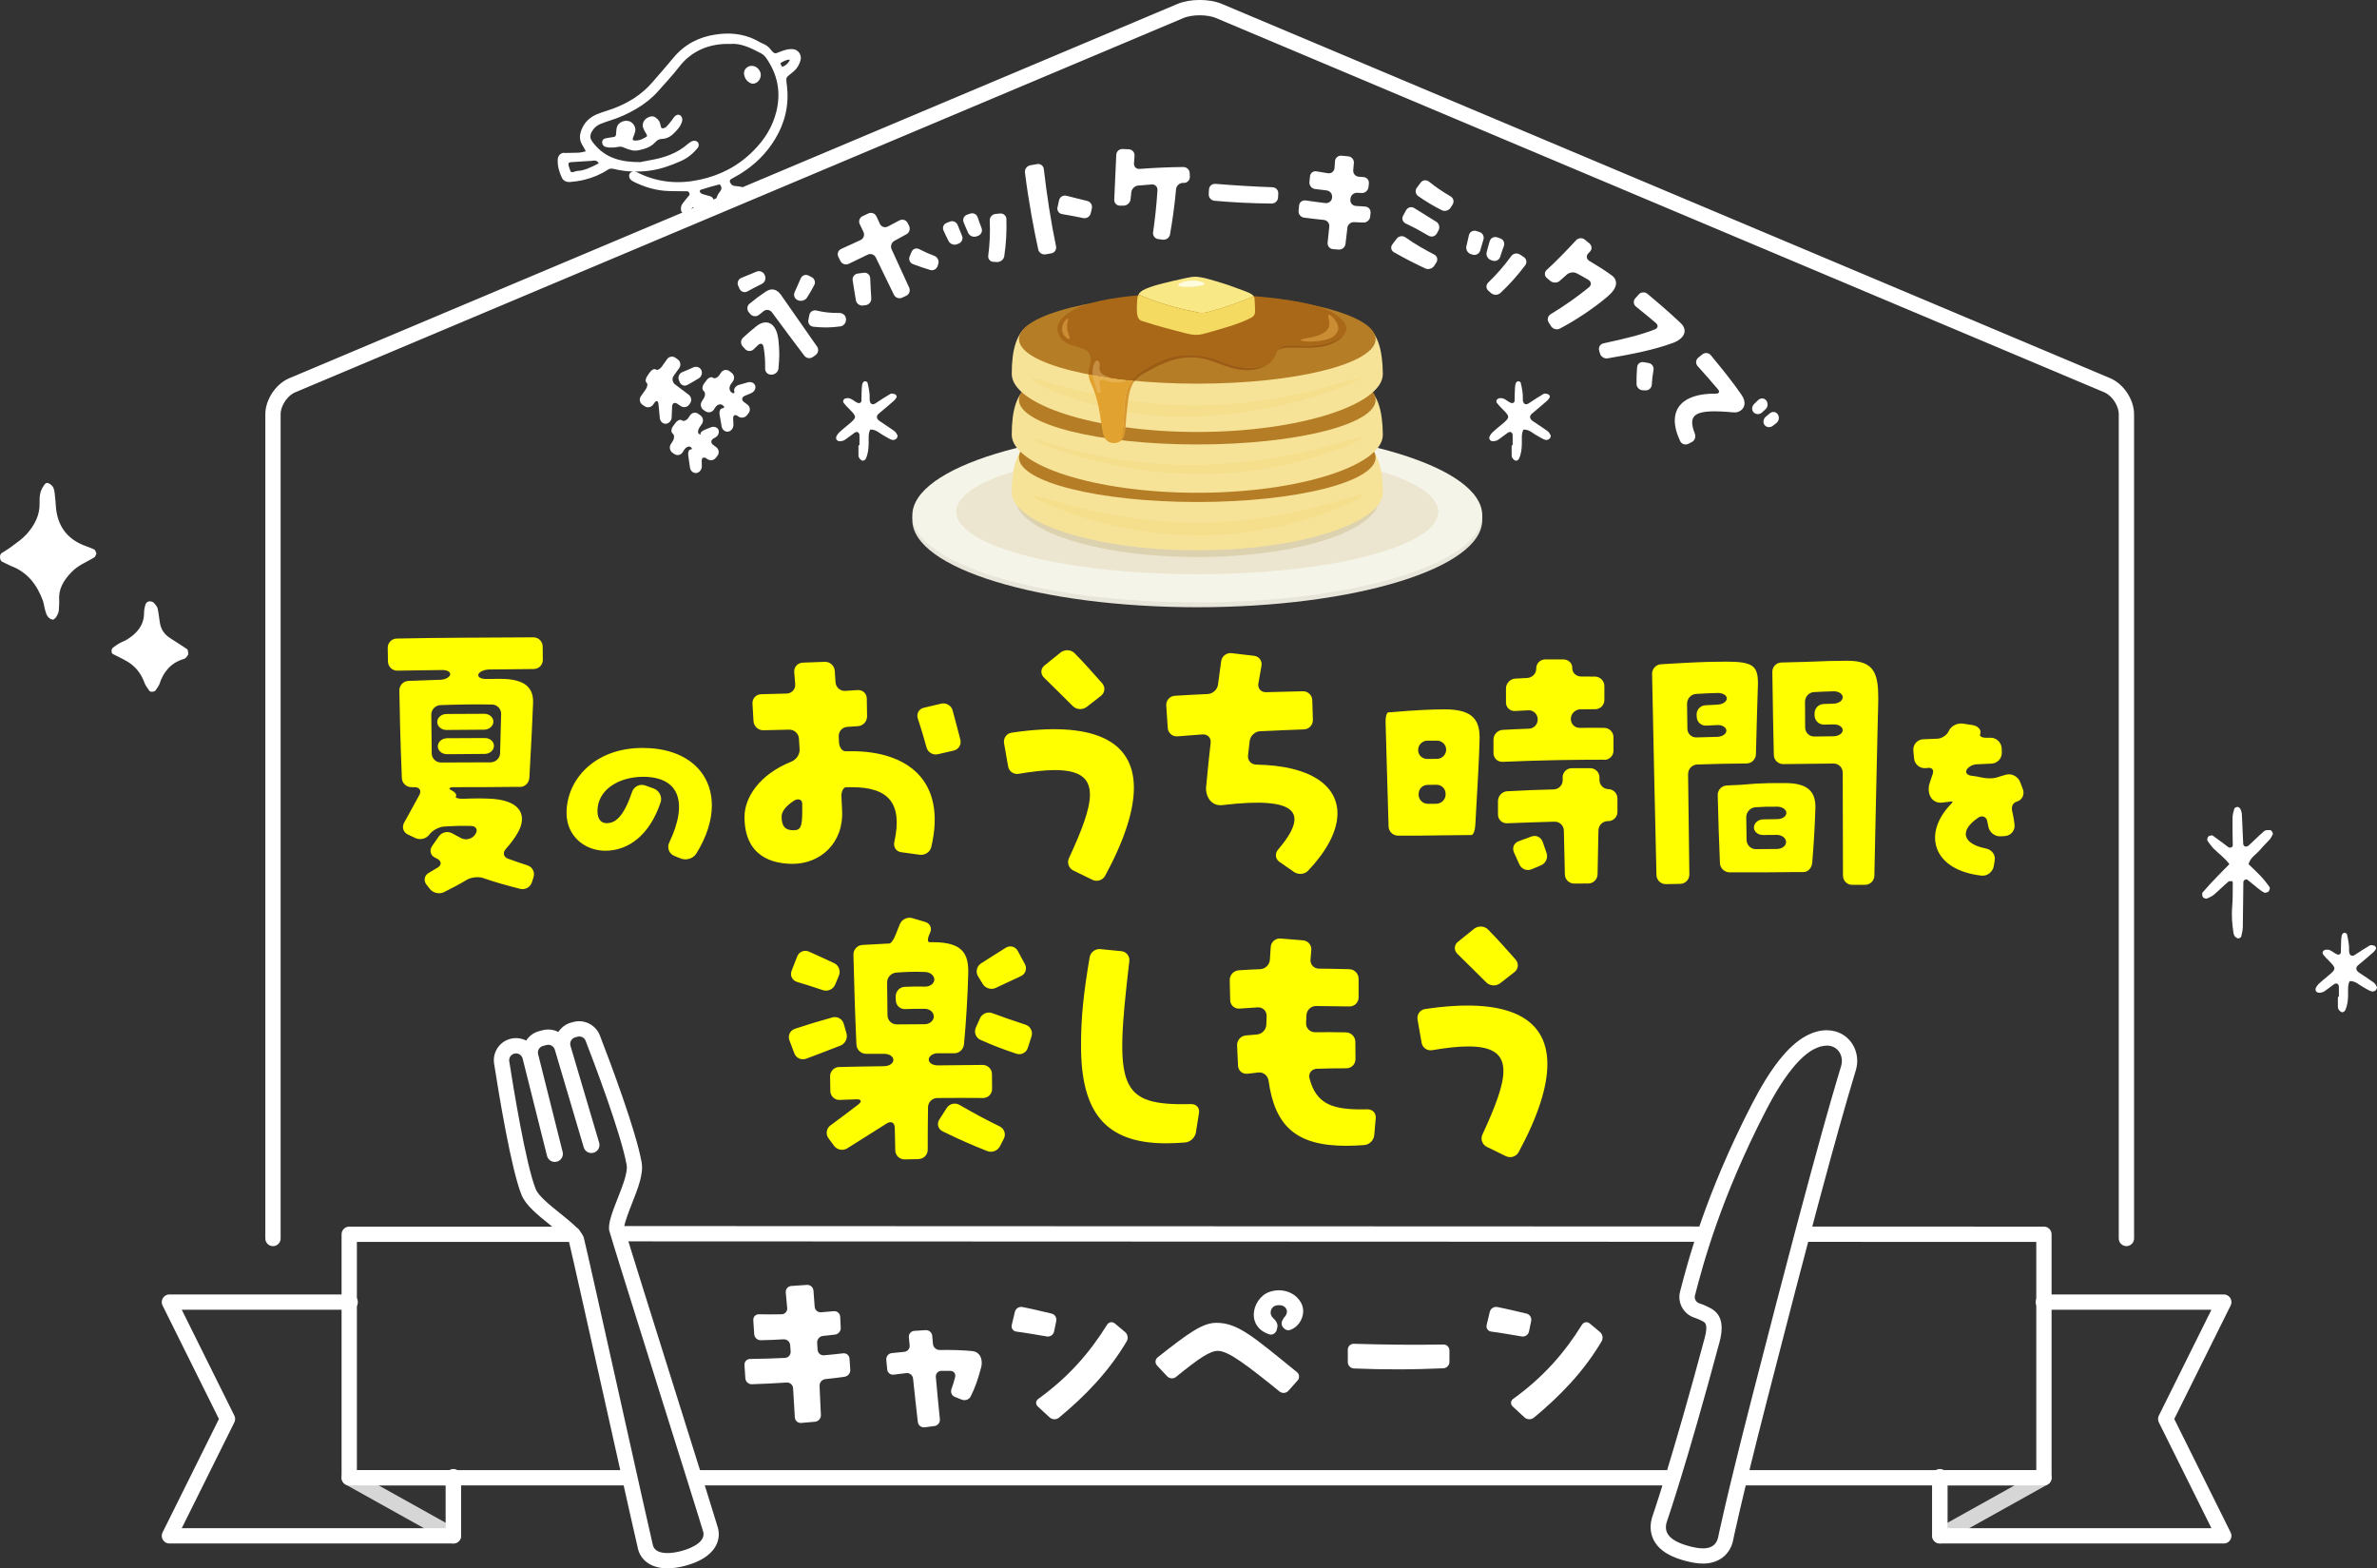 <?xml version="1.0" encoding="UTF-8"?><svg id="_レイヤー_2" xmlns="http://www.w3.org/2000/svg" viewBox="0 0 667.7 440.51"><rect x="0" y="0" width="667.7" height="440.51" fill="#333333" stroke="none"/><defs><style>.cls-1{fill:#f8e886;}.cls-2{fill:#a96818;}.cls-3{fill:#d8982d;}.cls-4{fill:#f7e397;}.cls-5{stroke-width:.86px;}.cls-5,.cls-6{fill:#fff;}.cls-5,.cls-7,.cls-8{stroke:#fff;stroke-linecap:round;stroke-linejoin:round;}.cls-9{fill:#dcd2b0;}.cls-10{fill:#ece6d0;}.cls-11{fill:#e1a22f;}.cls-12{fill:#fdfcde;}.cls-13{fill:#e8e5da;}.cls-14,.cls-15{fill:#ff0;}.cls-7{opacity:.8;}.cls-7,.cls-8{fill:none;stroke-width:4.3px;}.cls-16{fill:#f5f4e8;}.cls-15{stroke:#ff0;stroke-miterlimit:10;stroke-width:.86px;}.cls-17{fill:#f5de8c;}.cls-18{fill:#ca8d34;}.cls-19{fill:#f4da60;}.cls-20{fill:#f0c87f;opacity:.4;}.cls-21{fill:#b57d26;}.cls-22{fill:#9c5c16;}</style></defs><g id="_レイヤー_1-2"><path class="cls-8" d="M76.68,347.86V116.34c0-3.22,2.43-6.87,5.39-8.12L331.61,3.08c2.97-1.25,7.82-1.25,10.78,0l249.53,105.13c2.97,1.25,5.39,4.9,5.39,8.12v231.52"/><polyline class="cls-8" points="98.37 365.73 47.59 365.73 63.9 398.56 47.59 431.38 127.36 431.38 127.36 414.76"/><polygon class="cls-7" points="98.1 415.07 127.36 431.38 127.36 415.07 98.1 415.07"/><polyline class="cls-8" points="573.98 365.73 624.66 365.73 608.35 398.56 624.66 431.38 544.89 431.38 544.89 414.76"/><polygon class="cls-7" points="574.14 415.07 544.89 431.38 544.89 415.07 574.14 415.07"/><polyline class="cls-8" points="176.38 415.07 98.1 415.07 98.1 346.68 160.92 346.68"/><line class="cls-8" x1="469.31" y1="415.07" x2="196.14" y2="415.07"/><polyline class="cls-8" points="507.1 346.66 574.14 346.68 574.14 415.07 489.92 415.07"/><line class="cls-8" x1="175.52" y1="346.52" x2="477.04" y2="346.64"/><path class="cls-6" d="M667.66,277.12c.1.23-.03.66-.2.9-.17.23-.53.4-.83.47-.3.03-.63-.07-.93-.2-.6-.27-1.16-.63-1.73-.96-1.3-.66-2.33-1.86-3.96-1.76-.6,1.26-.4,2.59-.43,3.92-.03,1.5-.17,2.99-.86,4.36-.13.23-.53.47-.8.47-.27-.03-.6-.27-.8-.5-.2-.23-.37-.57-.4-.86-.03-1,0-1.99,0-2.99h.27c0-.96.03-1.96,0-2.96-.03-.27-.27-.66-.5-.73-.23-.1-.63,0-.86.17-.96.66-1.86,1.43-2.83,2.06-.4.23-.93.33-1.43.33-.27,0-.66-.2-.8-.43-.17-.23-.17-.66-.07-.9.2-.43.5-.86.86-1.2.86-.8,1.76-1.5,2.66-2.26,2.26-1.89,2.26-2.09.17-4.19-.6-.6-1.16-1.16-1.66-1.83-.17-.17-.13-.66.03-.86.17-.23.53-.4.83-.43,1.3-.17,2.06.93,3.12,1.33.5.2,1-.07,1.03-.57.03-1.16.03-2.33.1-3.49.03-.5.07-1,.23-1.46.07-.23.4-.53.63-.57.23,0,.7.2.76.4.23.96.43,1.93.53,2.89.1.66.03,1.33.07,1.99.07,1.06.76,1.5,1.6.96,1.36-.9,2.76-1.83,4.19-2.66.33-.2.93-.07,1.36.1.23.07.5.6.43.76-.2.43-.53.86-.9,1.16-1.36,1.23-2.79,2.36-4.19,3.56-.7.63-.6,1.43.3,2.03,1.36.93,2.76,1.83,4.12,2.79.37.27.66.73.86,1.16Z"/><path class="cls-6" d="M252.09,122.21c.1.23-.03.66-.2.9-.17.23-.53.4-.83.47-.3.03-.63-.07-.93-.2-.6-.27-1.16-.63-1.73-.96-1.3-.66-2.33-1.86-3.96-1.76-.6,1.26-.4,2.59-.43,3.92-.03,1.5-.17,2.99-.86,4.36-.13.23-.53.47-.8.47-.27-.03-.6-.27-.8-.5-.2-.23-.37-.57-.4-.86-.03-1,0-1.99,0-2.99h.27c0-.96.03-1.96,0-2.96-.03-.27-.27-.66-.5-.73-.23-.1-.63,0-.86.17-.96.66-1.86,1.43-2.83,2.06-.4.23-.93.33-1.43.33-.27,0-.66-.2-.8-.43-.17-.23-.17-.66-.07-.9.2-.43.5-.86.86-1.2.86-.8,1.76-1.5,2.66-2.26,2.26-1.89,2.26-2.09.17-4.19-.6-.6-1.16-1.16-1.66-1.83-.17-.17-.13-.66.03-.86.17-.23.53-.4.83-.43,1.3-.17,2.06.93,3.12,1.33.5.2,1-.07,1.03-.57.03-1.16.03-2.33.1-3.49.03-.5.07-1,.23-1.46.07-.23.4-.53.63-.57.23,0,.7.2.76.4.23.96.43,1.93.53,2.89.1.66.03,1.33.07,1.99.07,1.06.76,1.5,1.6.96,1.36-.9,2.76-1.83,4.19-2.66.33-.2.93-.07,1.36.1.23.07.5.6.43.76-.2.43-.53.86-.9,1.16-1.36,1.23-2.79,2.36-4.19,3.56-.7.63-.6,1.43.3,2.03,1.36.93,2.76,1.83,4.12,2.79.37.27.66.73.86,1.16Z"/><path class="cls-6" d="M435.57,122.21c.1.23-.03.66-.2.9-.17.23-.53.4-.83.47-.3.03-.63-.07-.93-.2-.6-.27-1.16-.63-1.73-.96-1.3-.66-2.33-1.86-3.96-1.76-.6,1.26-.4,2.59-.43,3.92-.03,1.5-.17,2.99-.86,4.36-.13.23-.53.47-.8.47-.27-.03-.6-.27-.8-.5-.2-.23-.37-.57-.4-.86-.03-1,0-1.99,0-2.99h.27c0-.96.03-1.96,0-2.96-.03-.27-.27-.66-.5-.73-.23-.1-.63,0-.86.17-.96.66-1.86,1.43-2.83,2.06-.4.23-.93.33-1.43.33-.27,0-.66-.2-.8-.43-.17-.23-.17-.66-.07-.9.2-.43.5-.86.86-1.2.86-.8,1.76-1.5,2.66-2.26,2.26-1.89,2.26-2.09.17-4.19-.6-.6-1.16-1.16-1.66-1.83-.17-.17-.13-.66.03-.86.17-.23.53-.4.83-.43,1.3-.17,2.06.93,3.12,1.33.5.2,1-.07,1.03-.57.03-1.16.03-2.33.1-3.49.03-.5.07-1,.23-1.46.07-.23.4-.53.63-.57.23,0,.7.2.76.4.23.96.43,1.93.53,2.89.1.66.03,1.33.07,1.99.07,1.06.76,1.5,1.6.96,1.36-.9,2.76-1.83,4.19-2.66.33-.2.93-.07,1.36.1.23.07.5.6.43.76-.2.43-.53.86-.9,1.16-1.36,1.23-2.79,2.36-4.19,3.56-.7.63-.6,1.43.3,2.03,1.36.93,2.76,1.83,4.12,2.79.37.27.66.73.86,1.16Z"/><path class="cls-6" d="M637.61,233.14c.48,0,.99.88.8,1.21-.26.48-.48,1.02-.8,1.39-.88.99-1.83,1.83-2.63,2.82-1.13,1.39-2.89,2.27-3.36,4.17,1.17,1.13,2.38,2.23,3.51,3.44.88.91,1.61,1.94,2.38,2.96.26.33-.07,1.28-.48,1.43-.33.11-.77.29-.99.15-.66-.33-1.24-.77-1.79-1.21-.99-.8-1.97-1.65-2.96-2.41-.37-.29-1.13.15-1.13.66-.07,4.21-.07,8.41-.15,12.65-.04.88-.22,1.79-.44,2.63-.04.26-.51.51-.8.55-.29,0-.66-.22-.88-.44-.26-.26-.4-.62-.48-.95-.4-2.56-.62-5.08-.37-7.68.18-2.16.11-4.39.15-6.58.04-.15-.11-.4-.18-.4-.37-.04-.84-.11-1.06.11-1.39,1.17-2.67,2.49-4.06,3.66-.55.48-1.24.73-1.9,1.06-.44.18-1.24-.18-1.32-.66-.07-.33-.15-.84.04-1.02,1.32-1.54,2.67-3,4.06-4.42,1.13-1.21,2.3-2.34,3.47-3.55-1.32-1.76-3-2.93-4.42-4.35-.62-.62-1.13-1.39-1.68-2.12-.29-.37-.04-1.24.4-1.43.33-.11.8-.26,1.02-.11,1.5,1.06,2.93,2.16,4.39,3.25.48.33,1.24.04,1.24-.51-.04-2.56-.11-5.12-.07-7.68,0-.88.26-1.79.51-2.63.07-.22.59-.48.88-.48s.69.29.84.59c.22.48.37,1.02.4,1.57.15,2.74.22,5.49.37,8.23,0,.26.29.66.51.73.33.07.77-.07.99-.26,1.5-1.35,2.93-2.82,4.42-4.1.37-.29,1.02-.26,1.57-.26Z"/><path class="cls-6" d="M52.91,183.55c-.05.23-.09.46-.23.64-.28.32-.6.78-.96.87-3.67,1.06-5.79,3.58-6.93,7.07-.23.6-.69,1.15-1.06,1.75-.28.46-1.52.6-1.79.14-.51-.78-1.1-1.47-1.38-2.3-.73-2.02-1.93-3.77-3.54-5.05-1.56-1.24-3.54-2.02-5.33-2.98-.5-.28-.46-1.42.05-1.79.55-.37,1.1-.83,1.7-1.15.78-.46,1.65-.73,2.43-1.24,2.62-1.7,4.55-3.86,4.59-7.21,0-.92.18-1.84.46-2.66.09-.32.6-.69.96-.73.41-.05.96.09,1.24.32.46.46.96,1.06,1.15,1.65.32,1.33.41,2.71.64,4.04.32,1.97,1.38,3.4,3.03,4.41,1.52,1.01,3.08,1.93,4.59,2.98.28.18.28.83.37,1.24Z"/><path class="cls-6" d="M26.54,154.39c.28.14.37.73.55,1.1-.18.37-.32.92-.64,1.1-2.16,1.29-4.55,2.2-6.34,4.09-2.2,2.25-3.72,4.68-3.49,7.94.05.92-.05,1.84-.09,2.76-.09,1.15-1.15,2.8-1.79,2.66-1.29-.32-1.75-1.42-2.02-2.53-.28-.92-.37-1.84-.64-2.71-1.65-4.5-4.32-8.08-9-9.83-.83-.37-1.65-.78-2.48-1.19-.69-.32-.83-1.93-.18-2.39.92-.64,1.97-1.19,2.85-1.88,1.47-1.1,3.03-2.16,4.22-3.49,2.2-2.48,3.72-5.28,3.63-8.72-.05-1.61.05-3.21,1.01-4.64.37-.6.78-1.29,1.52-.92.55.23,1.15.78,1.38,1.33.32.87.37,1.79.46,2.71.18,1.38.14,2.76.41,4.13.78,4.41,3.31,7.48,7.44,9.18,1.06.41,2.16.78,3.21,1.29Z"/><path class="cls-5" d="M158.46,43.4c1.39-.05,2.78-.02,4.17-.09.69-.05,1.37-.23,2.04-.39.16-.05.39-.42.32-.53-.35-.72-.79-1.41-1.18-2.11-.6-1.09-.58-2.2-.19-3.36.74-2.15,2.18-3.56,4.19-4.42,1.5-.62,3.08-1.04,4.61-1.6,4.3-1.62,8.12-3.98,11.15-7.5,1.97-2.29,3.98-4.54,5.9-6.87,3.03-3.68,7.01-5.74,11.62-6.41,3.7-.56,7.43-.28,10.9,1.43.72.37,1.41.81,2.15,1.11.79.32,1.46.79,1.94,1.43,1.27,1.69,1.78,1.46,3.22.83.65-.28,1.32-.46,1.99-.62.46-.09.93-.09,1.39-.07,1.2.05,2.08,1.32,1.8,2.48-.14.58-.37,1.13-.65,1.62-.3.49-.65.95-1.11,1.34-.6.56-1.27.99-1.85,1.57-.23.21-.39.6-.42.9,0,.69.09,1.39.19,2.08.6,5.28-.56,10.14-3.31,14.67-2.41,3.96-5.6,7.08-9.51,9.51-.9.56-1.83,1.04-2.73,1.57-.51.3-.65.95-.37,1.5.35.65.81,1.11,1.6,1.18.69.05,1.37.16,2.06.3.19.05.42.28.49.46.05.16-.09.46-.23.58-.25.21-.58.39-.9.49-.76.19-.79.62-.58,1.27.09.3.07.74-.35.86-.32.07-.72.09-1-.05-.39-.21-.72-.58-1.09-.86-.3-.21-.76-.09-.88.21-.3.74-.53,1.53-.88,2.27-.12.23-.53.42-.81.49-.39.07-.81-.53-.79-1,.07-1.16.25-2.29.97-3.26.21-.28.44-.56.6-.88.28-.56.14-1.16-.14-1.67-.14-.23-.6-.56-.81-.49-1.8.46-3.59.97-5.35,1.55-.23.07-.51.51-.51.79s.23.65.46.86c.23.23.6.32.93.44.67.21,1.34.37,1.99.56.32.09.62.6.46.83-.19.25-.42.56-.72.67-.3.12-.67.07-1.02.07-1.02-.02-1.04-.02-.93,1.11.02.23.05.46.07.69,0,.53-.35,1.02-.76,1.02h-.05c-.49,0-.79-.32-1-.74-.16-.3-.21-.67-.32-1-.21-.53-.65-.6-1.02-.19-.44.51-.88,1.04-1.37,1.53-.28.28-1-.07-1.09-.46-.14-.62-.02-1.2.32-1.67.6-.83,1.32-1.6,1.97-2.43.12-.14.09-.44.07-.65-.12-.67-.53-1.04-1.13-1.06-1.76-.02-3.49,0-5.23-.07-3.42-.12-6.62-1.09-9.67-2.62-.3-.16-.62-.39-.79-.67-.14-.25-.19-.72-.05-.95.12-.21.51-.39.76-.39h.09c.44.05.88.28,1.3.49,5.55,2.66,11.41,3.1,17.33,1.8,5.79-1.25,10.92-3.91,15.13-8.15,3.19-3.17,5.55-6.85,6.64-11.27,1.39-5.62.35-10.83-3.01-15.55-.39-.53-.97-1.04-1.55-1.34-2.89-1.53-5.83-2.94-8.82-2.66-5.76-.19-11.08,1.9-14.69,6.62-1.83,2.38-3.93,4.58-5.92,6.85-1.71,1.92-3.73,3.49-5.95,4.79-2.31,1.37-4.74,2.48-7.29,3.26-.99.32-1.99.65-2.94,1.06-1.09.49-1.92,1.3-2.5,2.36-.53.99-.58,1.99.07,2.96.19.28.39.58.62.83,3.45,4.33,8.22,5.35,13.38,5.32.23,0,.46-.09.69-.14.67-.14,1.37-.28,2.04-.39,4.07-.69,7.87-1.97,11.02-4.79.35-.3.79-.56,1.2-.67.28-.07.74.09.9.3.14.21.14.74-.02.93-1.25,1.55-2.78,2.82-4.61,3.63-1.37.63-2.8,1.18-4.21,1.64-2.87.95-5.88,1.37-8.89,1.27-1.87-.02-3.73-.28-5.53-.72-.69-.16-1.34-.14-1.97.28-1.97,1.3-4.12,2.2-6.39,2.75-1.34.35-2.73.53-4.1.65-.69.05-1.43-.23-1.78-.93-.76-1.6-1.25-3.24-1.13-5.04.05-.72.6-1.37,1.3-1.39ZM159.85,48.24c.16.42.65.65,1.13.53.23-.05.46-.12.67-.19.12-.02.23-.05.53-.14,2.08-.07,4.05-1.09,6.02-2.08.19-.09.49-.35.44-.46-.09-.3-.28-.62-.51-.83-.25-.21-.62-.35-.95-.39-.35-.05-.69.05-1.04.07-1.85.12-3.7.25-5.55.35-1.23.07-1.55.53-1.2,1.83.14.44.3.88.46,1.32ZM219.28,18.97c.07.14.42.28.56.21,1.13-.37,1.94-1.11,2.43-2.2.05-.12.09-.3.05-.35-.19-.12-.39-.28-.58-.3-1.06,0-1.94.56-2.8,1.06-.07.05-.07.21-.16.46.14.3.28.74.51,1.11Z"/><path class="cls-5" d="M172.6,38.87c.44-.09.81-.51.86-.97.07-.69.07-1.39.23-2.06.28-1.04,1.69-1.71,2.82-1.41.97.25,1.74,1.41,1.5,2.41-.12.56-.37,1.09-.58,1.64-.35,1,.02,1.43,1.11,1.43.83,0,1.57-.23,2.31-.6,1.6-.79,1.67-1,.74-2.48-.23-.39-.46-.81-.58-1.25-.09-.3-.05-.69.07-.99.32-.81,1-1.27,1.83-1.46.28-.07.69.02.95.19.37.25.74.6.95.97.25.51.32,1.11.49,1.64.14.39.76.67,1.16.51.32-.12.69-.21.93-.44.56-.58,1.09-1.18,1.57-1.83.44-.53.69-1.23,1.37-1.5.16-.07.46.02.6.16.37.35.35.83.21,1.3-.3,1.02-1,1.8-1.71,2.57-.95,1.06-2.08,1.85-3.56,1.9-.9.02-1.53.42-2.11,1.04-1.13,1.27-2.66,1.76-4.28,2.11-.81.16-1.6.21-2.38-.09-.56-.19-1.11-.32-1.62-.58-.67-.35-1.32-.37-2.01-.23-.58.12-1.16.16-1.23.16-.74,0-.97.02-1.2,0-.23-.02-.44-.07-.67-.12-.49-.07-.81-.46-.81-.95,0-.46.37-.6.67-.67.79-.19,1.6-.25,2.38-.39ZM175.52,37.27c.05-.09.14-.19.14-.28s-.12-.19-.16-.25c-.05.09-.12.19-.16.28.07.09.12.19.19.25Z"/><path class="cls-5" d="M211.11,18.92c-.93,0-1.78.86-1.69,1.74.14,1.11.67,1.92,1.71,2.36.09.05.21.05.32.05s.23,0,.32-.02c1.25-.3,1.9-1.87,1.25-2.96-.44-.74-1.04-1.16-1.92-1.16Z"/><path class="cls-14" d="M142.72,241.19c1.73.64,3.55,1.25,5.49,1.89,1.35.44,2.1,1.9,1.67,3.26l-.47,1.48c-.43,1.36-1.9,2.19-3.28,1.84-3.8-.96-7.11-1.89-10.38-3.03-1.34-.47-3.38-.25-4.6.48-1.92,1.15-4.09,2.32-6.5,3.5-1.28.62-3.04.19-3.91-.93l-.96-1.23c-.87-1.12-.57-2.58.67-3.29.89-.51,1.71-.99,2.48-1.47,1.21-.75,1.12-1.89-.16-2.51-.19-.09-.38-.18-.57-.28-1.28-.62-1.65-2.08-.84-3.25l1.92-2.75c.82-1.17,2.48-1.54,3.72-.85.86.48,1.69.93,2.52,1.36,1.26.66,3.04.27,3.85-.89.05-.08.11-.16.16-.23.81-1.17.24-2.26-1.18-2.3-2.23-.07-4.77-.03-7.72.18-1.42.1-3.24,1.14-4.06,2.28s-2.58,1.56-3.86.95l-2.14-1.01c-1.29-.6-1.75-2.09-1.05-3.33,1.37-2.43,2.75-5.02,4.25-7.72.69-1.24.12-2.24-1.31-2.24h-.9c-1.42,0-2.63-1.15-2.68-2.57-.44-11.02-.61-18.49-.7-24.61-.02-1.42,1.12-2.62,2.54-2.67l6.51-.24c.8-.04,1.62-.06,2.44-.08,1.35-.03,2.61-.68,2.78-1.43s-.82-1.33-2.25-1.31l-12.59.18c-1.42.02-2.6-1.12-2.63-2.54l-.07-3.84c-.03-1.42,1.11-2.61,2.53-2.64,11.15-.25,27.98-.27,38.4-.34,1.42,0,2.59,1.14,2.6,2.56l.04,3.76c.01,1.42-1.13,2.58-2.55,2.58-3.49.02-7.87.07-12.5.13-1.42.02-2.8.63-3.05,1.37s.7,1.31,2.12,1.29c1.77-.03,3.2-.03,4.07-.03,7.15,0,9.33,2.69,9.17,6.81-.16,4.68-.46,10.24-1.04,20.97-.08,1.42-1.21,2.57-2.54,2.57h-2.4c-4.31.07-10.4.08-16.17.08-1.42,0-1.77.4-.77.88s1.56,1.24,1.26,1.68.61.74,2.03.69c3.74-.14,6.12-.11,8.27.03,7.99.59,9.84,4.79,6.98,9.67-.79,1.34-1.84,2.8-3.25,4.37-.95,1.06-.72,2.29.61,2.78ZM121.15,200.71c.02,3.55.07,7.42.12,10.91.02,1.42,1.2,2.56,2.62,2.55,4.47-.04,9.5-.05,13.93-.05,1.42,0,2.62-1.15,2.66-2.58.11-3.61.22-7.52.29-10.99.03-1.42-1.1-2.63-2.53-2.66-4.69-.11-9.66,0-14.52.16-1.42.05-2.58,1.25-2.57,2.67ZM122.82,202.8c0-1.23,1.15-2.24,2.58-2.26,4.01-.04,6.54-.05,10.65-.05,1.42,0,2.56,1,2.54,2.23s-1.2,2.23-2.62,2.23c-4.04.01-6.53.06-10.57.08-1.42,0-2.58-.99-2.58-2.22ZM125.57,207.35c4.01-.04,6.54-.05,10.65-.05,1.42,0,2.56,1,2.53,2.23s-1.2,2.23-2.62,2.23c-4.04.01-6.53.06-10.57.08-1.42,0-2.58-.99-2.58-2.22s1.15-2.24,2.58-2.26Z"/><path class="cls-15" d="M188.41,236.76c5.54-11.59,2.63-19.01-7.77-19.01-6.89,0-13.24,3.71-13.24,10.06,0,2.47,1.18,3.83,3,3.83,2.61,0,5.08-1.78,7.53-9.02.46-1.35,1.86-2.07,3.2-1.59l2.33.84c1.34.48,2.15,2,1.7,3.35-3.05,9.11-8.88,13.3-15.11,13.3-5.59,0-10.48-3.94-10.48-10.18,0-9.12,7.71-17.83,20.89-17.83,12.3,0,19.07,6.71,19.07,15.71,0,4.08-1.42,8.7-4.33,13.34-.76,1.21-2.51,1.7-3.83,1.17l-1.76-.71c-1.32-.53-1.82-1.98-1.21-3.26Z"/><path class="cls-14" d="M258.37,240.08l-5.24-.72c-1.41-.19-2.23-1.46-1.92-2.85,2.42-10.96-1.64-15.41-11.98-15.41-.5,0-1.01,0-1.51.01-.84.02-1.43,1.22-1.36,2.65.07,1.39.13,2.65.18,3.82.5,9.25-6.14,15.05-13.87,15.05-5.89,0-13.54-2.19-13.54-13.2,0-5.28,4.01-11.84,13.21-15.53,1.32-.53,2.36-2.02,2.27-3.44l-.19-3.01c-.09-1.42-1.31-2.55-2.74-2.51-2.51.06-4.97.14-7.29.17-1.42.02-2.64-1.13-2.73-2.55l-.29-4.94c-.08-1.42,1-2.6,2.43-2.63,2.32-.05,4.74-.11,7.21-.19,1.42-.05,2.48-1.24,2.36-2.66-.1-1.15-.19-2.28-.27-3.35-.11-1.42.97-2.61,2.39-2.67l6.2-.23c1.42-.05,2.68,1.05,2.79,2.47.08,1.07.15,2.17.22,3.27.09,1.42,1.31,2.51,2.73,2.42,1.16-.07,2.31-.14,3.44-.23,1.42-.1,2.59.94,2.61,2.36l.08,5.02c.02,1.42-1.11,2.66-2.53,2.76-.98.07-1.99.14-3.01.2-1.42.08-2.49,1.27-2.42,2.69.03.56.05,1.11.08,1.66.06,1.42.89,2.52,1.87,2.5.59-.01,1.18-.01,1.77-.01,15.08,0,26.76,7.82,22.27,26.94-.33,1.39-1.8,2.33-3.21,2.14ZM223,224.92c-2.25,1.44-3.45,3.05-3.45,4.41,0,2.69.93,3.87,3.36,3.87,2.1,0,2.44-1.18,2.44-5.55,0-.59,0-1.25-.01-1.98-.02-1.09-1.14-1.52-2.34-.76ZM260.26,209.94c-.71-2.61-1.55-5.45-2.44-8.11-.45-1.35.27-2.7,1.65-3.03l4.91-1.16c1.38-.33,2.83.51,3.21,1.88.77,2.76,1.4,5.28,2.17,8.23.36,1.38-.47,2.75-1.85,3.07l-4.48,1.03c-1.39.32-2.8-.54-3.17-1.91Z"/><path class="cls-14" d="M300.27,241.04c3.59-7.76,5.89-13.71,5.89-17.85,0-4.62-2.86-6.89-9.84-6.89-2.73,0-6.1.35-10.16,1.05-1.4.24-2.73-.67-2.98-2.07l-1.14-6.53c-.24-1.4.69-2.74,2.1-2.95,22.34-3.34,34.37,1.84,34.37,15.46,0,6.42-2.63,14.67-8.08,24.74-.68,1.25-2.29,1.75-3.57,1.12l-5.37-2.62c-1.28-.62-1.82-2.17-1.23-3.46ZM293.37,186.94l4.56-3.67c1.11-.89,2.87-.85,3.88.16,2.3,2.3,5.24,5.59,7.79,8.48.94,1.07.79,2.65-.33,3.52l-4.01,3.13c-1.12.88-2.87.79-3.88-.21-2.48-2.43-5.53-5.52-8.13-8.04-1.02-.99-.97-2.5.14-3.39Z"/><path class="cls-14" d="M367.43,244.58c-.98,1.03-2.77,1.16-3.94.34l-4.1-2.85c-1.17-.81-1.32-2.31-.4-3.4,8.83-10.36,5.75-15.08-15.59-12.54-3.53.42-4.79-3.03-4.62-4.88.41-4.49.83-8.63,1.29-12.58.17-1.41-.84-2.49-2.26-2.39-2.37.16-4.71.35-7.05.54-1.42.12-2.64-.94-2.74-2.36l-.42-6.29c-.09-1.42.98-2.65,2.4-2.74,3.11-.2,6.19-.36,9.23-.49,1.42-.06,2.73-1.24,2.91-2.65.29-2.16.58-4.35.89-6.58.2-1.41,1.51-2.42,2.92-2.25l6.32.74c1.41.17,2.34,1.43,2.08,2.83-.31,1.69-.6,3.32-.87,4.93-.24,1.4.74,2.5,2.16,2.46,3.39-.1,6.85-.17,10.32-.26,1.42-.04,2.61,1.08,2.66,2.5l.17,5.53c.04,1.42-1.07,2.63-2.49,2.68-4.1.16-8.2.31-12.34.51-1.42.07-2.73,1.28-2.91,2.69s-.33,2.73-.48,4.13.88,2.53,2.3,2.56c15.47.28,22.82,5.97,22.82,13.71,0,4.79-2.82,10.4-8.26,16.09Z"/><path class="cls-14" d="M414.39,231.98c-.08,1.42-.57,2.57-1.1,2.57h-.96c-5.75.08-9.19.08-13.58.16h-6.05c-1.42,0-2.61-1.15-2.65-2.58-.39-14.43-.67-22-.84-29.43-.03-1.42.32-2.59.79-2.62l.84-.04c6.31-.56,11.34-.8,15.1-.8,8.15,0,9.82,3.36,9.67,8.55-.15,5.91-.51,11.83-1.21,24.19ZM398.35,210.67c0,1.41,1.15,2.52,2.58,2.5.89-.01,1.77-.02,2.68-.02,1.42,0,2.58-1.13,2.62-2.52s-1.11-2.58-2.54-2.6c-.98-.01-1.89,0-2.76,0-1.42.03-2.58,1.22-2.58,2.63ZM401.16,225.78c.76-.01,1.51-.02,2.27-.02,1.42,0,2.63-1.16,2.64-2.58,0-.07,0-.13,0-.2.02-1.42-1.14-2.58-2.57-2.56-.84.01-1.67.03-2.51.04-1.42.02-2.53,1.17-2.5,2.6,0,.07,0,.13,0,.2.03,1.42,1.23,2.54,2.65,2.52ZM450.65,213.38c-8.41.01-17.66.12-28.56.6-1.42.06-2.57-1.03-2.57-2.46v-3.79c0-1.42,1.15-2.64,2.57-2.72,2.45-.14,4.91-.26,7.39-.34,1.42-.05,2.51-1.22,2.46-2.64,0-.01,0-.03,0-.04-.05-1.42-1.2-2.55-2.62-2.49-1.28.05-2.52.12-3.72.2-1.42.09-2.57-.96-2.57-2.38v-3.95c0-1.42,1.15-2.67,2.57-2.76,1.16-.08,2.29-.14,3.4-.19,1.42-.07,2.57-1.24,2.53-2.65s1.11-2.56,2.54-2.56h5.07c1.42,0,2.56,1.07,2.51,2.4s1.06,2.4,2.49,2.4c1.28,0,2.59.01,3.95.03s2.58,1.2,2.58,2.63v3.95c0,1.42-1.15,2.58-2.58,2.58-1.4,0-2.81,0-4.19.03s-2.62,1.2-2.65,2.63c0,.01,0,.03,0,.04-.03,1.42,1.07,2.55,2.49,2.54,2.37-.03,4.67-.03,6.91,0,1.42.02,2.58,1.2,2.58,2.62v3.79c0,1.42-1.15,2.58-2.58,2.58ZM451.76,230.63h-.12c-1.42,0-2.6,1.15-2.64,2.58-.11,4.71-.2,9.1-.24,12.34-.02,1.42-1.17,2.59-2.6,2.6l-3.95.03c-1.42.01-2.6-1.13-2.64-2.55l-.28-12.34c-.03-1.42-1.21-2.54-2.63-2.5-4.18.12-8.62.25-13.3.45-1.42.06-2.58-1.04-2.58-2.46v-3.79c0-1.42,1.15-2.65,2.57-2.74,4.37-.25,8.78-.43,13.06-.52,1.42-.03,2.57-1.2,2.55-2.62,0-.25,0-.51-.01-.76-.03-1.42,1.12-2.58,2.54-2.58h5.23c1.42,0,2.58,1.15,2.57,2.58,0,.23,0,.45,0,.68-.02,1.42,1.08,2.58,2.49,2.61,1.41.03,2.56,1.19,2.56,2.62v3.79c0,1.42-1.15,2.58-2.58,2.58ZM433.37,236.53c.33,1.01.69,2.02,1.06,3.08.47,1.34-.24,2.89-1.55,3.44l-2.68,1.12c-1.31.55-2.82-.07-3.4-1.37-.47-1.07-.99-2.23-1.5-3.31-.61-1.29-.07-2.7,1.27-3.2l3.63-1.34c1.34-.49,2.72.22,3.17,1.57Z"/><path class="cls-14" d="M474.18,217.4c.13,11.17.31,22.42.36,28.24.01,1.42-1.14,2.6-2.56,2.62l-4.03.07c-1.42.02-2.61-1.11-2.65-2.53-.29-10.86-.96-43.24-1.23-56.51-.03-1.42,1.1-2.64,2.52-2.72l7.17-.41c4.47-.24,8.47-.32,11.1-.32,7.59,0,8.95,1.2,8.95,6.15-.22,6.71-.37,12.12-.57,19.87-.04,1.42-1.22,2.58-2.64,2.58-4.94.03-9.55.14-13.86.29-1.42.05-2.56,1.25-2.55,2.68ZM473.89,197.67c.04,2.14.08,4.49.1,6.99,0,1.42,1.16,2.52,2.58,2.46,1.77-.06,3.68-.11,5.79-.16,1.42-.03,2.58-.8,2.58-1.73s-1.15-1.65-2.57-1.58c-1.04.05-2.05.1-3.08.16-1.42.08-2.62-1.01-2.68-2.43l-.03-.6c-.06-1.42,1.05-2.62,2.47-2.69,1.09-.06,2.24-.12,3.4-.18,1.42-.07,2.58-.82,2.61-1.7s-1.11-1.6-2.53-1.57c-1.93.04-3.94.13-6.11.27-1.42.09-2.54,1.33-2.52,2.76ZM509.05,242.37c-.12,1.42-1.2,2.57-2.39,2.57h-2.16c-5.91.08-8.55.08-13.58.08h-5.09c-1.42,0-2.63-1.15-2.7-2.57-.29-6.49-.48-13.16-.62-19.13-.03-1.42,1.09-2.63,2.52-2.7l3.98-.19c5.91-.56,9.43-.48,12.54-.48,6.79,0,8.55,2.88,8.39,7.19-.14,4.51-.45,10.08-.89,15.25ZM493.26,238.5c2.06-.03,3.84-.03,5.87-.04,1.42,0,2.58-.88,2.58-1.96s-1.15-1.99-2.58-2c-1.31-.01-2.5,0-3.87.03s-2.58-.89-2.58-2.1,1.15-2.25,2.57-2.29,2.63-.06,3.95-.06c1.42,0,2.57-.77,2.59-1.72s-1.08-1.76-2.51-1.78c-2.33-.04-4.15.01-6.2.16-1.42.1-2.57,1.38-2.56,2.8.02,2.15.05,4.33.1,6.43.03,1.42,1.21,2.55,2.63,2.54ZM527.51,200.44c-.29,13.79-.84,36-1,45.51-.02,1.42-1.19,2.58-2.61,2.58h-3.63c-1.42,0-2.58-1.15-2.58-2.58l-.07-28.95c0-1.42-1.16-2.56-2.58-2.54-3.69.04-7.94.07-14.1.16-1.42.02-2.63-1.11-2.67-2.53-.14-4.88-.3-15.07-.42-23.36-.02-1.42,1.11-2.61,2.54-2.65l6.53-.17c5.75-.24,8.87-.32,12.06-.32,7.59,0,8.63,3.67,8.63,10.7,0,1.28-.08,2.64-.08,4.15ZM517.61,205.07c0-.93-1.15-1.64-2.58-1.6-.9.02-1.79.05-2.67.06-1.42.02-2.61-1.13-2.65-2.55v-.52c-.05-1.42,1.06-2.66,2.49-2.72.9-.04,1.85-.07,2.84-.1,1.42-.04,2.58-.84,2.58-1.79s-1.15-1.72-2.58-1.68c-1.7.04-3.53.12-5.47.22-1.42.07-2.55,1.3-2.54,2.72.03,2.68.04,5.01.04,7.23,0,1.42,1.15,2.55,2.58,2.53,1.95-.03,3.71-.04,5.39-.07,1.42-.02,2.58-.8,2.58-1.73Z"/><path class="cls-15" d="M559.89,241.6l-.25,1.56c-.22,1.41-1.56,2.52-2.98,2.36-13.49-1.55-16.04-11.34-8.44-19.25.99-1.03.9-1.7-.32-1.56-.68.08-1.41.17-2.2.28-2.94.41-4.06-2.41-3.24-4.94.29-.9.58-1.75.86-2.57.46-1.35-.31-2.37-1.72-2.23-.23.02-.46.04-.69.07-1.42.14-2.67-.89-2.81-2.3l-.21-2.23c-.14-1.42.91-2.64,2.33-2.71,1.3-.06,2.65-.12,4.03-.17s3-1.12,3.53-2.37c.53-1.25,2.13-2.08,3.54-1.87l2.61.4c1.41.21,2.26,1.1,1.9,1.98-.36.88.51,1.59,1.93,1.59.48,0,.96,0,1.44,0,1.42.01,2.61,1.2,2.65,2.62l.03,1.14c.04,1.42-1.08,2.6-2.5,2.65-1.36.05-2.77.12-4.21.2-1.42.07-2.88.99-3.23,2.05-.35,1.06.52,1.89,1.94,2.04.86.09,1.67.22,2.42.41,1.38.35,3.49.45,4.84,0,.8-.27,1.63-.52,2.49-.75,1.37-.37,2.92.47,3.42,1.8l.75,1.95c.51,1.33-.14,2.66-1.45,3.01s-1.89,1.77-1.55,3.15c.29,1.15.51,2.42.66,3.81.15,1.41-.95,2.62-2.37,2.69l-1.21.06c-1.42.07-2.7-1.03-2.94-2.43-.1-.59-.21-1.15-.34-1.66-.33-1.38-1.87-1.93-3.05-1.14-6.04,4.02-4.54,8.21,2.2,9.5,1.4.27,2.37,1.47,2.15,2.87Z"/><path class="cls-14" d="M236.1,293.68c-4.11,1.61-6.45,2.48-9.65,3.69-1.33.5-2.82-.17-3.32-1.5l-1.38-3.67c-.5-1.33.18-2.78,1.53-3.23,3.7-1.23,6.18-1.99,10.54-3.2,1.37-.38,2.8.42,3.19,1.79l.77,2.7c.39,1.37-.36,2.9-1.69,3.42ZM231.18,278.12c-2.77-.93-4.64-1.54-7.28-2.32-1.36-.41-2.05-1.8-1.54-3.12l1.57-4.03c.52-1.33,2-1.94,3.3-1.37,2.41,1.07,4.29,1.95,7.08,3.25,1.29.6,1.89,2.16,1.35,3.47l-1.06,2.55c-.54,1.32-2.08,2.01-3.43,1.56ZM258.04,325.57l-3.93.07c-1.42.03-2.6-1.11-2.63-2.53l-.14-6.37c-.03-1.42-1.03-1.96-2.24-1.2l-11.11,7c-1.2.76-2.86.44-3.7-.7l-1.58-2.15c-.84-1.15-.58-2.75.56-3.59,2.36-1.72,4.83-3.59,7.8-5.85,1.13-.86.9-1.53-.52-1.48-1.62.05-3.19.12-4.69.17-1.42.05-2.6-1.07-2.62-2.49l-.07-4.1c-.03-1.42,1.11-2.62,2.53-2.65,3.79-.1,8.17-.17,12.67-.23,1.42-.02,2.58-.81,2.58-1.76s-1.15-1.72-2.58-1.72h-5.1c-1.42,0-2.63-1.15-2.7-2.57-.39-8.65-.67-17.43-.84-25.29-.03-1.42,1.1-2.64,2.52-2.72l6.68-.36c.28,0,.59-.02.88-.04.49-.03,1.27-1.13,1.77-2.46.38-1.01.79-2.01,1.21-3.03.55-1.31,2.12-2.04,3.48-1.64l3.63,1.07c1.37.4,1.96,1.76,1.36,3.05-.05.1-.1.2-.14.31-.6,1.29-.62,2.33-.04,2.33h1.05c8.58,0,10.01,3.53,9.84,9-.15,5.88-.56,13-1.18,19.63-.13,1.42-1.31,2.56-2.61,2.56h-2.35c-.88,0-1.69,0-2.44,0-1.35.01-2.5.83-2.51,1.76-.02.93,1.14,1.67,2.57,1.65,4.65-.06,8.98-.11,12.59-.13,1.42,0,2.59,1.15,2.6,2.57l.04,4.18c.01,1.42-1.13,2.56-2.55,2.54-3.62-.04-8.06-.04-12.84,0-1.42.01-2.59,1.18-2.61,2.6-.06,4.29-.1,8.51-.08,11.92,0,1.42-1.12,2.6-2.55,2.62ZM251.92,287.73c2.79-.04,5.04-.04,7.79-.05,1.42,0,2.57-.96,2.59-2.14.02-1.18-1.08-2.17-2.5-2.19-1.95-.02-3.43,0-5.53.08-1.42.06-2.6-1.03-2.64-2.45l-.03-1.07c-.04-1.42,1.08-2.66,2.5-2.73,2.17-.11,3.7-.1,5.7-.06,1.42.03,2.63-.85,2.65-1.97.02-1.11-1.14-2.09-2.56-2.14-3.15-.12-5.33-.04-8.14.17-1.42.1-2.57,1.36-2.56,2.78.02,3.1.06,6.26.11,9.23.02,1.42,1.2,2.56,2.62,2.54ZM269.56,310.36c4.49,2.62,7.88,4.36,11.28,6.04,1.28.63,1.79,2.17,1.14,3.43l-1.1,2.14c-.65,1.27-2.25,1.87-3.57,1.34-4.11-1.64-7.46-3.05-12.54-5.55-1.28-.63-1.68-2.12-.91-3.32l2.08-3.24c.77-1.2,2.38-1.57,3.61-.85ZM289.76,291.07l-1.04,3.25c-.43,1.36-1.88,2.1-3.23,1.64-3.98-1.34-6.72-2.37-10.1-3.9-1.3-.59-1.86-2.14-1.28-3.44l1.17-2.61c.58-1.3,2.13-1.94,3.47-1.44,3.21,1.2,5.16,1.86,9.35,3.25,1.35.45,2.1,1.91,1.66,3.26ZM276.08,276.41l-1.34-2.17c-.75-1.21-.4-2.84.8-3.62,2.2-1.43,4.75-3.01,6.96-4.41,1.2-.76,2.71-.38,3.39.87l2,3.71c.68,1.25.19,2.77-1.1,3.38-2.26,1.06-4.49,2.07-7.05,3.3-1.28.62-2.92.15-3.66-1.06Z"/><path class="cls-14" d="M303.66,293.74c0-8.17.72-14.75,2.42-24.87.24-1.4,1.58-2.43,3-2.29l5.89.58c1.42.14,2.43,1.4,2.26,2.81-4.19,35.63-3.21,40.62,17.4,40.15,1.42-.03,2.39,1.06,2.17,2.46l-.87,5.5c-.22,1.41-1.55,2.68-2.97,2.81-1.91.16-3.73.24-5.42.24-17.49,0-23.88-9.17-23.88-27.41Z"/><path class="cls-14" d="M386.44,314.05l-.41,4.79c-.12,1.42-1.37,2.68-2.79,2.78-1.79.13-3.48.21-5.08.21-14.14,0-20.04-5.56-21.82-18.29-.2-1.41-1.44-2.46-2.86-2.3-1.02.11-2.04.23-3.04.35-1.41.17-2.61-.83-2.68-2.25l-.26-5.7c-.07-1.42,1.03-2.68,2.45-2.81,1.03-.09,2.06-.18,3.1-.26,1.42-.11,2.61-1.33,2.66-2.75l.08-2.42c.05-1.42-1.07-2.53-2.49-2.45-1.82.1-3.52.22-5.11.34-1.42.11-2.6-.95-2.63-2.37l-.13-5.61c-.03-1.42,1.09-2.67,2.51-2.77,1.86-.13,3.89-.25,6.04-.32,1.42-.05,2.64-1.22,2.73-2.65.07-1.18.15-2.38.24-3.6.1-1.42,1.35-2.48,2.77-2.36l6.3.51c1.42.11,2.46,1.36,2.33,2.77-.08.88-.16,1.75-.23,2.6-.12,1.42.95,2.57,2.38,2.58,2.78.02,5.64.07,8.55.16,1.42.04,2.58,1.24,2.58,2.66v5.27c0,1.42-1.15,2.56-2.58,2.53-3.21-.05-6.35-.1-9.39-.12-1.42,0-2.62,1.15-2.68,2.57-.03.77-.07,1.52-.1,2.25-.05,1.42,1.1,2.56,2.52,2.54,2.98-.03,5.91-.03,8.72.04,1.42.03,2.59,1.23,2.6,2.66l.04,4.85c.01,1.42-1.13,2.58-2.56,2.58-2.7,0-5.48.03-8.3.13-1.42.05-2.42,1.26-2.07,2.64,1.92,7.54,6.76,8.99,16.26,8.75,1.42-.04,2.48,1.05,2.36,2.47Z"/><path class="cls-14" d="M416.42,318.65c3.59-7.76,5.89-13.71,5.89-17.84,0-4.62-2.86-6.89-9.84-6.89-2.73,0-6.1.35-10.16,1.05-1.4.24-2.73-.67-2.98-2.07l-1.14-6.53c-.24-1.4.69-2.74,2.1-2.95,22.34-3.34,34.37,1.84,34.37,15.46,0,6.42-2.63,14.67-8.08,24.74-.68,1.25-2.29,1.75-3.57,1.12l-5.37-2.62c-1.28-.62-1.82-2.17-1.23-3.46ZM409.51,264.55l4.56-3.67c1.11-.89,2.87-.85,3.88.16,2.3,2.3,5.24,5.59,7.79,8.48.94,1.07.79,2.65-.33,3.52l-4.01,3.13c-1.12.88-2.87.79-3.88-.21-2.48-2.43-5.53-5.52-8.13-8.04-1.02-.99-.97-2.5.14-3.39Z"/><path class="cls-6" d="M230.21,389.27c.14,2.85.26,5.58.38,8.19.04.95-.69,1.78-1.63,1.87l-3.88.34c-.95.08-1.76-.62-1.81-1.56-.15-2.61-.31-5.37-.49-8.19-.06-.95-.88-1.66-1.82-1.6-3.28.22-6.57.38-9.76.48-.95.03-1.77-.72-1.83-1.67l-.25-3.71c-.06-.95.65-1.71,1.6-1.72,3.19-.03,6.48-.14,9.76-.29.95-.04,1.67-.85,1.61-1.8-.04-.6-.08-1.21-.13-1.82-.07-.95-.91-1.66-1.86-1.61-2.16.13-4.29.22-6.41.26-.95.02-1.77-.75-1.83-1.7l-.26-3.92c-.06-.95.65-1.69,1.6-1.67,2.1.05,4.2.05,6.35,0,.95-.02,1.66-.81,1.57-1.76-.13-1.47-.27-2.92-.4-4.36-.09-.94.62-1.76,1.56-1.83l4.36-.3c.95-.07,1.78.65,1.86,1.59.12,1.49.24,3,.34,4.52.06.95.88,1.66,1.82,1.58,1.16-.09,2.34-.2,3.55-.31.95-.08,1.75.62,1.8,1.56l.15,3.11c.05.95-.68,1.8-1.62,1.91-1.16.13-2.29.26-3.39.38-.94.1-1.66.95-1.61,1.89l.12,1.98c.06.95.87,1.65,1.81,1.56,1.82-.17,3.62-.34,5.34-.55.94-.11,1.76.55,1.82,1.5l.21,3.11c.06.95-.65,1.83-1.59,1.97-1.74.25-3.54.47-5.4.66-.94.1-1.67.93-1.62,1.88Z"/><path class="cls-6" d="M275.53,384.31c-.71,2.81-1.65,5.54-2.89,7.96-.43.84-1.55,1.22-2.44.87l-1.99-.79c-.88-.35-1.27-1.33-.94-2.22.43-1.14.76-2.26,1.03-3.38.22-.92-.4-1.7-1.35-1.71-.84,0-1.68,0-2.51,0-.95.01-1.65.8-1.56,1.75.38,4.17.75,8.19,1.13,11.82.1.94-.58,1.81-1.52,1.93l-2.76.36c-.94.12-1.8-.54-1.91-1.48-.45-3.78-.88-7.91-1.34-12.21-.1-.94-.95-1.64-1.89-1.54-1.19.12-2.35.27-3.51.43-.94.14-1.77-.5-1.86-1.45l-.26-2.69c-.09-.94.6-1.81,1.54-1.91,1.13-.12,2.3-.24,3.5-.35.94-.09,1.62-.92,1.52-1.86-.08-.73-.15-1.47-.22-2.21-.1-.94.58-1.76,1.53-1.82l3.17-.21c.95-.06,1.78.65,1.86,1.6.07.77.14,1.54.21,2.31.09.94.95,1.69,1.9,1.67,3.33-.05,6.52.03,9.15.31,1.73.16,2.65,1.51,2.65,3.3,0,.49-.05.86-.22,1.51Z"/><path class="cls-6" d="M284.2,372.15l.88-3.68c.22-.92,1.16-1.54,2.09-1.36,2.75.53,5.08,1.11,8.21,1.84.92.22,1.52,1.14,1.33,2.07l-.61,2.96c-.19.93-1.1,1.56-2.04,1.4-3.01-.51-5.96-1.03-8.54-1.36-.94-.12-1.53-.94-1.31-1.86ZM291.69,392.89c8.61-6.22,14.49-13.09,19.27-20.78.5-.81,1.48-.98,2.21-.37l2.87,2.4c.73.61.95,1.77.46,2.59-4.98,8.43-11.61,15.34-19.06,21.48-.73.6-1.9.56-2.59-.08l-3.32-3.07c-.7-.64-.63-1.6.14-2.16Z"/><path class="cls-6" d="M330.37,386.74c-.74.6-1.86.53-2.51-.17l-2.83-3.01c-.65-.69-.58-1.73.17-2.32,8.82-6.99,12.68-9.69,16.49-9.69,6.05,0,10.4,3.93,22.61,13.84.74.6.82,1.66.19,2.36l-2.58,2.89c-.63.71-1.74.8-2.48.2-9.36-7.56-14.42-11.41-17.31-11.41-2.23,0-5.23,2-11.75,7.29ZM356.5,362.9c.92-.32,1.84-.49,2.76-.49,2.54,0,4.92,1.24,6.16,3.41.43.76.65,1.62.65,2.43,0,2.36-1.58,4.68-3.81,5.34-.91.27-1.92-.54-2.19-1.42s.34-1.76.95-2.49c.51-.6.62-1.36.29-2.03-.49-1.03-1.78-1.19-2.86-.97-1.36.26-2.26,2.24-.72,3.64.7.64,1.3,1.6,1.07,2.52l-.16.66c-.22.92-1.18,1.58-2.08,1.29-3.1-1-4.38-3.23-4.38-5.51,0-2.65,1.78-5.46,4.32-6.38Z"/><path class="cls-6" d="M380.32,377.44c8.87.26,17.24.35,25.11.2.95-.02,1.72.73,1.72,1.68v3.21c0,.95-.77,1.75-1.72,1.79-4.21.18-8.52.3-12.99.3-3.95,0-7.97-.08-12.12-.25-.95-.04-1.72-.84-1.72-1.79v-3.48c0-.95.77-1.69,1.72-1.67Z"/><path class="cls-6" d="M417.6,372.15l.88-3.68c.22-.92,1.16-1.54,2.09-1.36,2.75.53,5.08,1.11,8.21,1.84.92.22,1.52,1.14,1.33,2.07l-.61,2.96c-.19.93-1.1,1.56-2.04,1.4-3.01-.51-5.96-1.03-8.54-1.36-.94-.12-1.53-.94-1.31-1.86ZM425.09,392.89c8.61-6.22,14.49-13.09,19.27-20.78.5-.81,1.48-.98,2.21-.37l2.87,2.4c.73.61.95,1.77.46,2.59-4.98,8.43-11.61,15.34-19.06,21.48-.73.6-1.9.56-2.59-.08l-3.32-3.07c-.7-.64-.63-1.6.14-2.16Z"/><path class="cls-6" d="M185.34,117.39c-.11-1.27-.25-2.54-.38-3.93-.09-.94-.59-1.08-1.14-.31-.13.18-.25.35-.36.51-.55.77-1.62.97-2.4.43l-.61-.42c-.78-.54-.97-1.61-.42-2.38l1.32-1.87c.55-.78.66-1.64.26-1.94s-.29-1.17.25-1.94l.63-.91c.54-.78,1.31-1.16,1.72-.85s1.18-.07,1.72-.84l1.45-2.05c.55-.78,1.61-.95,2.38-.39l.65.48c.77.56.93,1.64.38,2.41-.44.61-.96,1.34-1.53,2.13s-.4,1.86.35,2.44c1.28.98,2.55,1.94,3.83,2.89.76.57.95,1.65.41,2.43l-.23.33c-.54.78-1.61.98-2.4.45-.3-.2-.62-.42-.95-.64-.79-.53-1.44-.19-1.47.76s-.07,1.93-.13,3.06c-.05.95-.79,1.75-1.65,1.79s-1.6-.69-1.68-1.63ZM200.96,122.85c-.17.1-.33.19-.49.28-.83.47-.89,1.27-.13,1.84.28.21.57.43.86.64.76.57.91,1.64.34,2.39l-.43.56c-.57.76-1.67.93-2.44.38-.07-.05-.14-.1-.21-.15-.77-.56-1.38-.24-1.35.7.01.49.03.96.04,1.44.02.95-.67,1.81-1.51,1.93s-1.67-.55-1.82-1.48c-.19-1.19-.33-2.25-.49-3.4-.13-.94.16-1.72.66-1.73s.5-.32.01-.68-1.31,0-1.82.79c-.15.23-.29.45-.42.66-.5.8-1.53,1.05-2.32.52l-.49-.33c-.79-.53-1.04-1.61-.54-2.42.17-.27.35-.55.54-.85.52-.8.53-1.74.02-2.14s-.47-1.32.09-2.09l.68-.92c.56-.77,1.39-1.08,1.85-.71s1.28.01,1.81-.77c.16-.23.31-.46.46-.67.54-.78,1.58-.95,2.34-.38l.59.45c.76.57.9,1.65.34,2.42-.17.24-.35.49-.53.75-.55.78-.68,1.66-.29,1.96s.6.29.48-.03.51-.85,1.4-1.19c.5-.19.93-.36,1.36-.55.87-.38,1.85-.16,2.22.57s.03,1.74-.79,2.21ZM191.66,104.52c1.06-.43,2.03-.83,3.01-1.3.85-.41,1.87-.14,2.3.66s.13,1.88-.67,2.38c-1.14.7-2.18,1.3-3.21,1.86-.83.45-1.81.08-2.16-.8l-.23-.57c-.35-.88.08-1.88.96-2.23ZM210.99,110.44c-.63.25-1.21.49-1.8.75-.87.37-.96,1.17-.2,1.74.31.23.63.47.95.7.76.56.92,1.63.35,2.38l-.45.59c-.57.76-1.67.93-2.44.38-.05-.04-.1-.07-.15-.11-.77-.56-1.35-.24-1.31.7l.08,1.69c.04.95-.61,1.83-1.46,1.97s-1.68-.5-1.85-1.44c-.21-1.17-.38-2.21-.58-3.36-.16-.93.2-1.72.82-1.76s.63-.43.02-.88-1.53-.17-2.04.63c-.13.21-.26.4-.38.6-.51.8-1.56,1.03-2.36.51l-.53-.35c-.79-.52-1.05-1.6-.54-2.41.16-.26.34-.53.52-.82.51-.8.53-1.74.03-2.13-.5-.39-.46-1.31.1-2.08l.68-.92c.56-.77,1.38-1.08,1.83-.72s1.26,0,1.8-.78c.17-.24.33-.48.48-.7.54-.78,1.59-.95,2.34-.38l.62.47c.76.57.9,1.65.34,2.42-.18.25-.36.51-.56.78-.55.78-.49,1.8.14,2.28.62.48.98.32.81-.35s.41-1.47,1.32-1.74c.84-.25,1.67-.48,2.5-.71.91-.26,1.84.17,2.08.96s-.28,1.72-1.16,2.08Z"/><path class="cls-6" d="M214,79.74c-1.41.7-2.78,1.41-4.04,2.1-.83.46-1.82.14-2.22-.72l-.37-.81c-.4-.86-.02-1.88.85-2.25,1.4-.6,3-1.24,4.3-1.77.88-.36,1.89.06,2.27.93l.08.19c.37.87-.02,1.91-.87,2.33ZM218.68,103.49c-.09.94-.95,1.72-1.9,1.74h-.17c-.95.02-1.69-.73-1.68-1.68.03-2.38-.08-3.93-.45-6.12-.16-.94-.86-1.16-1.55-.5l-1.23,1.18c-.68.66-1.76.63-2.4-.07l-.67-.73c-.64-.7-.62-1.8.07-2.45,1.37-1.28,2.52-2.22,3.79-3.25,2.54-2.03,5.63-1.36,6.18,4.04.31,2.89.3,4.78,0,7.83ZM229.5,97.31c.55.78.37,1.85-.39,2.41l-.75.54c-.77.56-1.86.4-2.43-.36-2.22-2.93-6.06-8.05-9.08-12.16-.56-.77-1.62-.92-2.37-.33-.39.31-.81.64-1.27,1.02-.74.6-1.83.49-2.45-.23l-.43-.51c-.61-.73-.51-1.8.22-2.4,1.98-1.6,2.89-2.25,4.52-3.36,1.9-1.29,3.32-.45,4.28.86,2.48,3.51,7.72,11.08,10.14,14.52ZM224.19,84.35l-.1-.04c-.88-.36-1.27-1.36-.88-2.23.64-1.43,1.18-2.63,1.71-3.87.37-.87,1.34-1.25,2.19-.82l.87.44c.85.42,1.18,1.45.73,2.28-.69,1.27-1.26,2.29-2,3.46-.5.8-1.64,1.15-2.52.78ZM237.64,89.59v.12c.06.95-.65,1.84-1.59,1.97-2.8.37-4.81.38-7.59.09-.94-.1-1.56-.95-1.39-1.89l.27-1.4c.18-.93,1.06-1.48,1.99-1.26,2.19.52,3.98.71,6.49.69.95,0,1.76.72,1.82,1.67Z"/><path class="cls-6" d="M250.45,70.01c1.72,3.72,3.39,7.39,4.94,10.78.39.86.02,1.89-.84,2.29l-1.14.53c-.86.4-1.89.03-2.31-.82-1.66-3.41-3.37-6.92-5.09-10.47-.41-.85-1.44-1.21-2.29-.79-1.78.87-3.54,1.73-5.32,2.58-.86.41-1.9.05-2.32-.79l-.58-1.16c-.43-.85-.07-1.85.79-2.24,1.83-.82,3.64-1.64,5.44-2.49.86-.41,1.22-1.44.81-2.3-.34-.72-.69-1.44-1.04-2.16-.41-.86-.04-1.88.82-2.27l1.61-.75c.86-.4,1.87-.02,2.27.84.32.69.64,1.38.96,2.08.4.86,1.41,1.2,2.25.75,1.06-.56,2.14-1.13,3.25-1.72.84-.45,1.86-.13,2.29.72l.4.79c.43.85.11,1.92-.71,2.38-1.15.64-2.28,1.26-3.39,1.85-.84.45-1.19,1.5-.8,2.36ZM240.96,76.83l1.68-.22c.94-.12,1.75.55,1.8,1.5.1,2.01.17,3.82.3,5.67.07.95-.62,1.81-1.56,1.93l-.76.1c-.94.12-1.84-.54-2.01-1.48-.31-1.77-.61-3.63-.9-5.58-.14-.94.51-1.8,1.45-1.92ZM263.57,74.06l-.16.58c-.26.91-1.21,1.47-2.12,1.19-1.43-.43-3.03-.97-4.82-1.64-.89-.33-1.31-1.31-.94-2.19l.53-1.26c.37-.87,1.33-1.19,2.17-.75,1.37.71,2.76,1.33,4.19,1.86.89.33,1.42,1.3,1.16,2.21Z"/><path class="cls-6" d="M265.94,62.59l.91-.35c.89-.34,1.84.12,2.18,1.01.38,1.01.81,2.03,1.19,2.94s-.05,1.87-.93,2.23l-.43.17c-.88.36-1.97-.03-2.4-.87-.49-.95-.95-1.94-1.42-2.95-.4-.86,0-1.84.89-2.18ZM271.66,60.3l.88-.3c.9-.31,1.82.18,2.11,1.09.33,1.03.67,1.94,1.07,2.96.34.88-.1,1.86-.99,2.19l-.42.15c-.89.32-1.96-.1-2.35-.97-.45-.98-.86-1.99-1.27-2.97-.36-.88.08-1.84.98-2.15ZM277.6,71.78c.41-3.03.58-6.5.42-9.79-.05-.95.65-1.79,1.59-1.89l1.29-.13c.94-.1,1.76.6,1.8,1.54.11,3.41-.09,7.22-.61,10.48-.15.94-1.08,1.65-2.03,1.61l-1.01-.05c-.95-.05-1.58-.84-1.45-1.78Z"/><path class="cls-6" d="M287.91,48.44c-.12-.94.56-1.84,1.49-2.01l1.93-.34c.93-.17,1.77.46,1.88,1.41.86,7.47,2.05,15.07,3.43,21.68.19.93-.4,1.82-1.33,1.98l-1.6.28c-.93.17-1.87-.45-2.07-1.37-.67-3.03-1.3-6.28-1.9-9.62-.7-3.92-1.33-7.96-1.83-12ZM297.06,58.2l.44-1.96c.21-.93,1.12-1.49,2.04-1.26,1.9.47,4.02.98,5.9,1.47.92.24,1.48,1.19,1.26,2.12l-.32,1.36c-.22.92-1.15,1.51-2.08,1.32-2.04-.42-3.99-.79-5.93-1.11-.94-.15-1.53-1.01-1.32-1.94Z"/><path class="cls-6" d="M332.6,51.37h-.37c-.95.04-1.78.82-1.87,1.77-.43,4.67-1,8.7-1.7,12.7-.16.93-1.07,1.6-2.01,1.48l-1.29-.16c-.94-.12-1.59-.97-1.46-1.91.55-3.84.96-7.46,1.23-11.85.06-.95-.67-1.66-1.62-1.59-1.28.09-2.56.19-3.83.31-.95.09-1.79.93-1.89,1.87l-.22,2.02c-.1.94-.95,1.72-1.9,1.74l-1.04.02c-.95.01-1.68-.74-1.64-1.69.19-4.31.4-8.66.57-12.59.04-.95.84-1.68,1.79-1.64l1.72.08c.95.04,1.68.84,1.62,1.79-.04.69-.09,1.41-.15,2.15-.07.95.62,1.65,1.57,1.57,4.13-.31,8.37-.5,12.29-.53.95,0,1.75.76,1.79,1.71l.04,1c.04.95-.7,1.74-1.65,1.76Z"/><path class="cls-6" d="M341.4,51.64c5.64.45,10.98.78,16.04.95.95.03,1.68.82,1.63,1.77l-.06,1.11c-.05.95-.86,1.71-1.81,1.7-2.71-.03-5.47-.09-8.33-.24-2.52-.13-5.09-.31-7.72-.54-.95-.08-1.67-.93-1.62-1.87l.07-1.29c.05-.95.85-1.65,1.8-1.58Z"/><path class="cls-6" d="M378.48,64.04c-.18,1.55-.36,3.04-.53,4.48-.11.94-.97,1.65-1.92,1.58l-1.57-.12c-.95-.07-1.63-.89-1.53-1.84.15-1.45.31-2.96.47-4.5.1-.94-.6-1.78-1.54-1.87-1.87-.19-3.73-.4-5.55-.64-.94-.12-1.63-.99-1.54-1.94l.14-1.45c.09-.94.92-1.58,1.86-1.44,1.81.27,3.67.52,5.53.74.94.11,1.79-.56,1.88-1.51,0-.05,0-.1.01-.16.09-.94-.62-1.79-1.57-1.89-1.1-.12-2.19-.25-3.27-.4-.94-.13-1.62-1.02-1.53-1.97l.16-1.59c.09-.94.92-1.56,1.85-1.39,1.06.19,2.13.37,3.21.53.94.14,1.76-.53,1.83-1.48.05-.64.09-1.27.13-1.9.07-.95.89-1.64,1.84-1.55l1.89.18c.94.09,1.65.93,1.57,1.87-.06.66-.11,1.33-.18,2-.09.94.6,1.78,1.54,1.85.44.03.89.07,1.34.1.95.07,1.63.89,1.52,1.83l-.12,1.03c-.11.94-.96,1.67-1.91,1.62-.42-.02-.84-.04-1.25-.06-.95-.05-1.79.67-1.89,1.61l-.03.26c-.1.94.59,1.77,1.54,1.83.87.06,1.73.12,2.58.16.95.05,1.64.83,1.55,1.78l-.1,1.04c-.09.94-.94,1.71-1.88,1.68-.86-.02-1.74-.06-2.63-.11-.95-.05-1.8.65-1.91,1.6Z"/><path class="cls-6" d="M391.13,68.61l1.22-1.59c.58-.75,1.66-.9,2.44-.35,2.86,2.02,5.45,3.45,8.09,4.83.84.44,1.11,1.43.59,2.23l-.61.94c-.52.8-1.64,1.13-2.5.73-2.74-1.28-5.79-2.82-8.8-4.55-.82-.47-1.01-1.48-.44-2.23ZM394.13,60.59l.84-1.54c.46-.83,1.48-1.11,2.29-.61,2.21,1.36,4.36,2.71,6.18,3.84.8.5,1.09,1.58.64,2.42l-.47.87c-.45.83-1.49,1.12-2.31.64-2.05-1.19-4.14-2.37-6.43-3.43-.86-.4-1.2-1.37-.74-2.2ZM398.01,52.71l1.06-1.42c.57-.76,1.6-.86,2.34-.27,1.89,1.52,3.98,2.93,6.05,4.13.82.48,1.09,1.49.58,2.29l-.57.9c-.51.8-1.62,1.13-2.46.71-2.34-1.18-4.48-2.47-6.64-3.97-.78-.54-.94-1.61-.37-2.37Z"/><path class="cls-6" d="M414.68,64.88l.93.3c.9.29,1.37,1.24,1.08,2.15-.33,1.03-.63,2.09-.9,3.04-.26.91-1.21,1.43-2.12,1.16l-.44-.13c-.91-.27-1.52-1.25-1.33-2.18.22-1.05.46-2.11.73-3.19.23-.92,1.15-1.43,2.06-1.14ZM418.06,79.34c2.21-2.11,4.51-4.72,6.43-7.39.55-.77,1.62-.99,2.42-.48l1.09.7c.8.51,1.01,1.56.44,2.33-2.04,2.73-4.58,5.59-7.01,7.82-.7.64-1.87.62-2.59,0l-.76-.67c-.71-.63-.71-1.64-.03-2.3ZM420.58,66.66l.87.31c.89.32,1.31,1.28.97,2.17-.38,1.01-.69,1.94-1.01,2.98-.28.91-1.24,1.39-2.14,1.09l-.43-.14c-.9-.3-1.47-1.3-1.24-2.22.26-1.05.56-2.09.86-3.11.27-.91,1.21-1.39,2.11-1.07Z"/><path class="cls-6" d="M451.55,83.31c-4,3.37-9.06,6.73-13.4,8.99-.84.44-1.95.12-2.46-.68l-.66-1.05c-.51-.8-.25-1.83.56-2.32,3.71-2.23,8.07-5.31,10.78-7.59.73-.61.64-1.56-.18-2.05-1.11-.67-2.19-1.27-3.32-1.86-.84-.44-2.08-.25-2.78.4-.66.61-1.33,1.2-1.98,1.76-.72.62-1.91.6-2.63-.01l-.98-.83c-.72-.61-.73-1.61-.03-2.25,2.61-2.39,5.7-5.56,8.25-8.33.64-.7,1.75-.78,2.48-.17l1.27,1.05c.73.6.8,1.65.14,2.33-.15.16-.31.32-.46.47-.66.68-.52,1.63.29,2.11,2.28,1.35,4.36,2.66,6.29,4.06,1.35.98,1.6,2.37.69,3.89-.4.67-1.03,1.37-1.87,2.06Z"/><path class="cls-6" d="M451.59,100.65c-.94.16-1.9-.46-2.16-1.37l-.23-.82c-.26-.91.29-1.82,1.21-2.02,6.35-1.38,10.47-2.37,14.45-3.93.88-.35,1.01-1.16.28-1.78-1.9-1.62-3.52-2.95-5.59-4.6-.74-.59-.83-1.64-.2-2.35l.96-1.07c.63-.71,1.73-.79,2.46-.18,1.42,1.19,2.68,2.25,3.82,3.24,1.95,1.69,3.63,3.19,5.49,4.95,2.19,2.04,1.05,4.43-2.16,5.6-5.3,1.96-11.51,3.17-18.32,4.33ZM462.24,109.65l-.73-.02c-.95-.02-1.78-.8-1.81-1.75-.04-1.54.03-3.15.17-4.76.08-.95.93-1.57,1.86-1.4l1.39.25c.93.17,1.52,1.05,1.35,1.99-.25,1.37-.41,2.65-.47,4.02-.05.95-.81,1.7-1.75,1.68Z"/><path class="cls-6" d="M487.96,115.78c-.65.16-1.97-.05-2.91-.11-8.99-.61-11.06.75-8.97,6.14.34.88,0,1.93-.86,2.36l-.95.48c-.85.43-1.91.11-2.31-.75-4.17-8.89.66-13.46,9.99-13.33.95.01,1.22-.52.61-1.24-1.62-1.91-3.51-4.07-5.69-6.49-.63-.71-.56-1.76.17-2.37l1.11-.92c.73-.6,1.82-.5,2.42.23,3.36,4.05,6.47,7.96,8.61,11.1,1.41,2.03.89,3.6-.14,4.38-.32.25-.7.42-1.09.51ZM495.97,114.92c-.32.31-.67.63-1.02.94-.7.64-1.77.6-2.37-.06s-.5-1.71.19-2.36c.34-.32.7-.67,1.06-1.03.67-.67,1.68-.67,2.27.03s.56,1.83-.13,2.48ZM495.65,119.36c-.52-.72-.33-1.76.41-2.36.35-.28.71-.58,1.06-.88.72-.62,1.69-.54,2.24.23h0c.54.78.38,1.89-.37,2.47-.34.26-.69.53-1.02.79-.75.58-1.79.46-2.31-.26Z"/><path class="cls-6" d="M513.1,293.67c.45,0,.86.06,1.24.16,2.39.64,3.5,3.13,2.89,5.41-.59,2.22-5.24,15.76-25.08,93.18-7.58,29.55-9.57,39.58-9.57,39.58-.59,2.2-2.23,2.9-4.2,2.9-1.23,0-2.59-.27-3.89-.62-5.78-1.55-7.08-3.9-6.35-6.62,0,0,5.56-15.96,14.89-50.76,1.71-6.39-.71-8.51-2.7-9.55-1.05-.55-2.03-.98-2.94-1.26-.94-.29-1.52-1.25-1.28-2.2,2.22-8.62,7.15-27.16,19.85-51.8,5.42-10.51,9.93-15.42,13.39-17.3,1.42-.77,2.69-1.1,3.77-1.1M513.1,289.37h0c-1.88,0-3.84.54-5.82,1.62-4.96,2.69-9.92,8.94-15.16,19.11-13.21,25.63-18.1,44.6-20.19,52.69-.82,3.16,1.02,6.4,4.17,7.37.6.19,1.33.5,2.21.96.63.33,1.57.82.55,4.64-9.16,34.19-14.74,50.3-14.79,50.46-.03.1-.07.2-.09.3-.76,2.82-.18,5.54,1.61,7.65,1.6,1.87,4.14,3.26,7.78,4.23,1.96.52,3.55.77,5.01.77,4.21,0,7.33-2.27,8.35-6.08.02-.09.05-.18.06-.27.02-.1,2.08-10.33,9.52-39.35,11.47-44.74,19.74-75.51,24.58-91.48.25-.83.41-1.34.49-1.65.58-2.16.35-4.42-.63-6.37-1.09-2.15-2.97-3.68-5.29-4.3-.75-.2-1.54-.3-2.35-.3h0Z"/><path class="cls-6" d="M162.72,291.12c.78,0,1.5.47,1.79,1.23,2.25,5.82,9.9,25.93,11.51,34.82.76,4.19-5.87,14.8-4.85,18.6,1.02,3.8,25.7,81.97,26.37,84.5.68,2.53-2.65,4.44-6.13,5.37-1.32.35-2.69.58-3.93.58-2.01,0-3.65-.59-4.07-2.16-.68-2.53-18.39-82.57-19.41-86.37-1.02-3.8-11.89-9.74-13.5-13.68-2.81-6.89-6.45-29.52-7.45-35.92-.15-.97.46-1.89,1.4-2.14.17-.04.33-.07.5-.07.86,0,1.64.58,1.86,1.45l6.86,27.36c.27,1.01,1.18,1.67,2.18,1.67.19,0,.39-.03.59-.08,1.2-.32,1.92-1.56,1.6-2.76l-6.88-27.42c-.26-1.02.35-2.05,1.37-2.32l.98-.26c.17-.04.33-.07.5-.07.83,0,1.59.54,1.84,1.38l8.1,27.36c.27,1.01,1.18,1.67,2.18,1.67.19,0,.39-.03.59-.08,1.2-.32,1.92-1.56,1.6-2.76l-8.07-27.27c-.31-1.04.3-2.12,1.35-2.4l.65-.17c.17-.04.33-.07.5-.07M162.72,286.83c-.54,0-1.08.07-1.61.21l-.65.17c-1.49.4-2.79,1.35-3.62,2.65-.86-.45-1.83-.7-2.84-.7-.54,0-1.08.07-1.61.21l-.98.26c-1.54.41-2.8,1.39-3.61,2.64-.86-.44-1.83-.69-2.86-.69-.54,0-1.08.07-1.61.21-3.07.82-5.02,3.81-4.54,6.95,1.36,8.73,4.83,29.8,7.71,36.88,1.2,2.94,4.35,5.47,7.99,8.41,1.8,1.44,4.78,3.84,5.37,4.89.71,2.81,6.49,28.73,11.16,49.63,4.89,21.94,7.91,35.44,8.22,36.61.9,3.35,3.97,5.35,8.22,5.35,1.53,0,3.28-.25,5.04-.72,8.27-2.22,10.16-6.95,9.17-10.63-.31-1.17-4.45-14.36-11.18-35.8-6.41-20.41-14.35-45.72-15.16-48.57,0-1.18,1.37-4.64,2.18-6.72,1.77-4.5,3.3-8.39,2.71-11.66-1.63-8.99-8.75-27.9-11.73-35.61-.92-2.37-3.25-3.97-5.8-3.97h0Z"/><ellipse class="cls-13" cx="336.32" cy="146.09" rx="80.04" ry="24.47"/><ellipse class="cls-16" cx="336.32" cy="144.74" rx="80.04" ry="24.47"/><ellipse class="cls-10" cx="336.32" cy="143.76" rx="67.71" ry="17.53"/><ellipse class="cls-9" cx="336.32" cy="139.8" rx="51.16" ry="16.66"/><path class="cls-4" d="M388.44,138.25c.09,8.59-23.33,16.32-52.12,16.32s-52.12-7.72-52.12-16.32c0-28.25,23.33-8.13,52.12-8.13s51.83-20.1,52.12,8.13Z"/><ellipse class="cls-21" cx="336.32" cy="128.47" rx="50.1" ry="12.53"/><path class="cls-4" d="M388.44,122.09c.09,8.59-23.33,16.32-52.12,16.32s-52.12-7.72-52.12-16.32c0-28.25,23.33-8.13,52.12-8.13s51.83-20.1,52.12,8.13Z"/><ellipse class="cls-21" cx="336.32" cy="112.31" rx="50.1" ry="12.53"/><path class="cls-4" d="M388.44,105.01c.09,8.59-23.33,16.32-52.12,16.32s-52.12-7.72-52.12-16.32c0-28.25,23.33-8.13,52.12-8.13s51.83-20.1,52.12,8.13Z"/><ellipse class="cls-21" cx="336.32" cy="95.23" rx="50.1" ry="12.53"/><path class="cls-17" d="M289.86,106.42c.36-1.19,18.61,7.26,45.21,7.44,27.71.18,46.97-8.74,47.24-7.82.25.86-16.95,8.37-38.83,10.43-4.62.44-11.62,1.06-20.77.1-18.51-1.95-33.17-9.07-32.84-10.14Z"/><path class="cls-17" d="M290.15,123.33c.16-.59,15.38,5.76,36.32,7.05,31.32,1.93,55.78-8.66,56.13-7.44.22.76-9.34,4.66-19.51,7.15-6.32,1.55-21.84,4.73-42.21,1.93-17.42-2.4-30.87-8.14-30.72-8.69Z"/><path class="cls-17" d="M290.44,139.36c.36-1.19,18.61,7.26,45.21,7.44,27.12.18,46.86-9.06,47.24-7.82.29.95-11.42,6.31-24.73,9.18-5.92,1.28-18.64,3.46-34.87,1.35-18.39-2.39-33.12-9.23-32.84-10.14Z"/><path class="cls-2" d="M375.01,88.21c-8.01-5.55-37.21-5.79-41.88-5.84,0,0-24.27-.26-32.6,5.26-.96.63-3.42,2.27-3.5,4.62-.03,1.07.45,1.88.64,2.21,1.96,3.42,6.85,2.34,8.34,4.94.4.69.64,1.79.05,3.62-.23.71-.33,1.45-.29,2.19,2.03.36,4.39.78,6.2,1.06,1.64.25,3.63.5,5.95.69,2-2.62,5.1-4.12,7.28-5.18.79-.38,1.75-.84,3.09-1.26,5.59-1.71,10.68-.33,12.17.1,3.17.9,4.4,1.98,8.31,2.51.88.12,1.8.24,2.99.19,1.61-.06,3-.39,4.14-.78.75-.44,1.22-1.05,1.22-1.05h0c1.05-1.14,1.36-2.24,1.56-2.64.08-.16.18-.29.3-.41.07-.11.15-.22.23-.33,1.9-2.34,6.68-.05,13.04-1.55.56-.13,1.28-.33,2.13-.68,1.3-.53,2.33-1.2,3.11-1.8.61-.79.69-1.38.7-1.56.14-2.03-2.28-3.7-3.18-4.32Z"/><path class="cls-22" d="M348.78,103.14c-3.9-.53-5.14-1.61-8.31-2.51-1.49-.42-6.58-1.8-12.17-.1-1.34.41-2.3.87-3.09,1.26-2.18,1.06-5.28,2.56-7.28,5.18.25.02.51.04.77.06.16-.22.34-.42.53-.62.67-.69,1.32-1.1,1.97-1.46,3.58-2.03,7.9-4.48,13.07-4.57,6.25-.11,9.41,3.29,15.69,3.61,0,0,3.19.16,5.93-1.41,0,0,.01,0,.02-.01-1.14.39-2.53.72-4.14.78-1.2.04-2.11-.07-2.99-.19Z"/><path class="cls-22" d="M372.26,96.57c-6.36,1.5-11.14-.8-13.04,1.55-.08.1-.16.21-.23.33,2.16-2.14,11.31,1.1,16.94-2.9.73-.52,1.23-1.01,1.56-1.45-.78.6-1.81,1.26-3.11,1.8-.84.35-1.56.54-2.13.68Z"/><path class="cls-11" d="M306.5,107.75c3.84,8.55,1.93,15.01,5.09,16.44,1.07.48,2.38.24,3.19-.29,0,0,0,0,0,0,1.15-2.74.74-4.55.97-8.02.25-3.97.38-5.95,1.45-7.82.22-.39.47-.76.73-1.1-2.32-.19-4.32-.44-5.95-.69-1.81-.28-4.17-.7-6.2-1.06.04.72.21,1.43.52,2.09.07.14.14.29.2.45Z"/><path class="cls-3" d="M317.19,108.06c-1.07,1.87-1.19,3.85-1.45,7.82-.22,3.47.18,5.28-.97,8.02,0,0,0,0,0,0,.01,0,.02-.01.03-.02,1.55-1.04,1.14-3.12,1.83-9.38.43-3.95.91-5.97,2.06-7.48-.26-.02-.52-.04-.77-.06-.27.35-.51.71-.73,1.1Z"/><path class="cls-18" d="M299.98,89.47c-.19-.1-.69.42-.97.81-.58.81-.64,1.67-.65,1.94-.01.35-.03.96.32,1.62.46.84,1.41,1.53,1.72,1.33.44-.3-1.05-2.03-.59-4.41.11-.58.34-1.2.16-1.3Z"/><path class="cls-18" d="M365.4,95.51c-.05-.64,6.9-.53,7.92-3.77.46-1.48-.58-3.04-.1-3.28.45-.23,1.62,1.01,2.22,2.13.25.46.52.97.48,1.64-.04.91-.62,1.55-.87,1.84-2.02,2.26-9.61,2.11-9.66,1.45Z"/><path class="cls-20" d="M316.37,106.9c0-.32-2.41.02-5.03-1-.51-.2-.98-.43-1.4-.66-.79-.43-1.23-1.3-1.1-2.19.1-.69.11-1.27-.27-1.59-.06-.05-.26-.22-.49-.18-.84.12-1.45,2.64-1.05,4.77.11.59.15.36.56,1.86.42,1.52.58,2.52,1,2.56.12.01.22-.06.27-.1.52-.39.19-1.35-.07-2.73-.12-.63.5-1.14,1.1-.92,1.76.66,4.15.9,5.85.48.57-.14.63-.25.63-.3Z"/><path class="cls-1" d="M335.72,87.59c.66.2,1.34.3,2.03.29.86-.02,1.56-.2,2.02-.36,1.98-.53,4.07-1.17,6.25-1.92,2.2-.76,4.25-1.56,6.16-2.37-.54-.8-1.84-1.24-4.21-2.09-3.1-1.12-2.26-.86-2.98-1.09-4.8-1.51-7.2-2.27-9.22-2.33-1.03-.03-2.87.4-6.56,1.25-7.64,1.77-8.86,2.7-9.41,3.78,1,.42,2.04.84,3.11,1.24,4.56,1.71,8.89,2.84,12.82,3.59Z"/><path class="cls-19" d="M319.35,86.32c-.07,2.43.38,3.16.85,3.53.26.2.52.29.65.33,4.42,1.44,9.59,2.75,9.59,2.75,3.3.84,4.97,1.48,7.41.9.17-.04.22-.06.67-.18,3.45-.98,9.29-2.49,12.81-4.34.31-.17.61-.33.86-.66.44-.57.42-1.2.25-4.18-.03-.5-.04-.76-.06-.81-.05-.15-.12-.29-.2-.42-1.91.81-3.96,1.61-6.16,2.37-2.18.75-4.27,1.38-6.25,1.92-.46.16-1.15.35-2.02.36-.68.01-1.37-.08-2.03-.29-3.93-.75-8.26-1.89-12.82-3.59-1.07-.4-2.1-.82-3.11-1.24,0,.02-.02.03-.02.05-.35.71-.37,1.65-.42,3.51Z"/><path class="cls-12" d="M338.35,79.72c-.02.33-1.17.53-1.73.62-2.37.39-5.65.31-5.73-.25-.08-.56,3.07-1.73,5.79-1.14.58.12,1.68.44,1.66.77Z"/></g></svg>